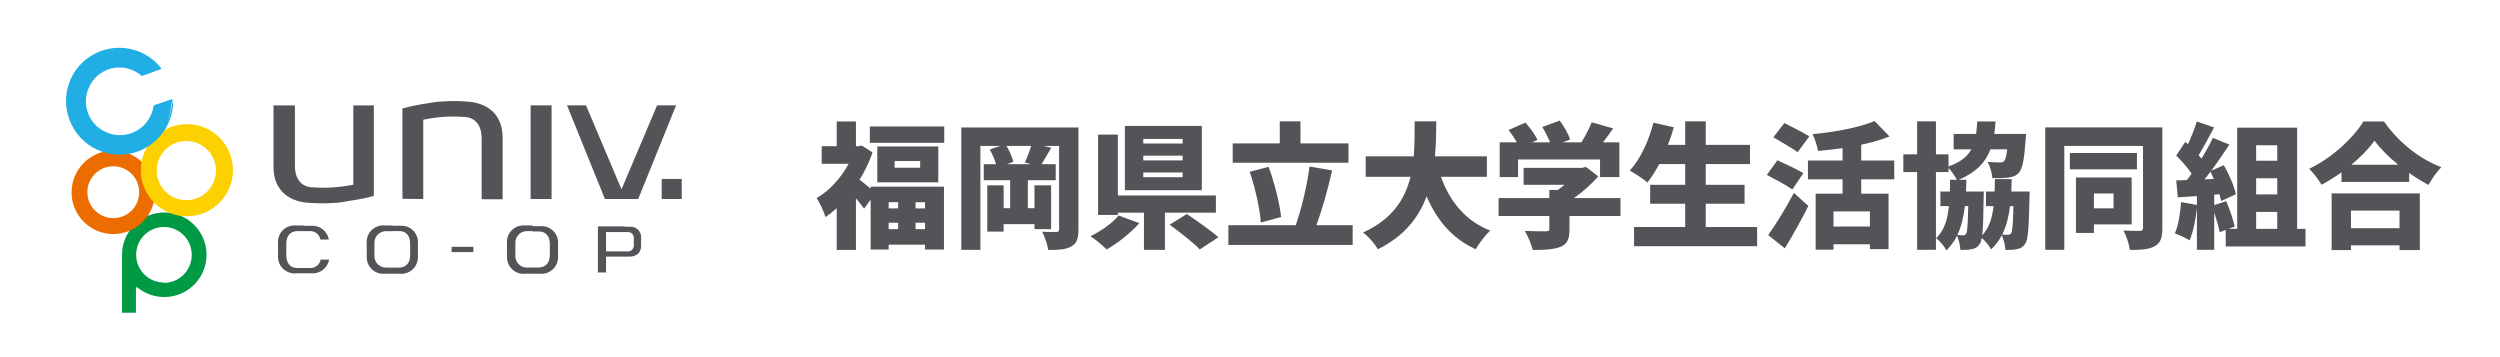 <?xml version="1.0" encoding="UTF-8"?><svg id="_レイヤー_2" xmlns="http://www.w3.org/2000/svg" width="924.21" height="131.8" viewBox="0 0 924.21 131.8"><g id="_レイヤー_"><rect width="924.21" height="131.8" style="fill:#fff;"/><path d="m321.87,69h27.1v23.25h-7v-1.8h-13.45v1.8h-6.65v-18.45l-2.45,3.35c-.75-1.1-1.85-2.5-3-3.85v19.1h-7.1v-15.45c-1.35,1.25-2.75,2.35-4.15,3.3-.55-1.95-2.25-5.65-3.3-7,4.7-2.7,9.05-7.45,11.85-12.7h-9.95v-6.5h5.55v-9.15h7.1v9.15h.95l1.2-.25,4,2.55c-1.2,3.5-2.85,6.95-4.8,10.1,1.15.85,2.8,2.2,4.1,3.3v-.75Zm27.2-22.25v6.05h-27.5v-6.05h27.5Zm-2.2,7.4v13.25h-22.55v-13.25h22.55Zm-18.35,20.6v2.3h3.5v-2.3h-3.5Zm0,9.95h3.5v-2.35h-3.5v2.35Zm11.65-25.15h-9.45v2.45h9.45v-2.45Zm1.8,15.2h-3.5v2.3h3.5v-2.3Zm0,9.95v-2.35h-3.5v2.35h3.5Z" style="fill:#525457;"/><path d="m398.68,84.81c0,3.35-.6,5.15-2.65,6.3-2,1.15-4.7,1.3-8.5,1.3-.3-1.9-1.3-5-2.25-6.75,1.95.15,4.45.15,5.2.1.8,0,1.05-.25,1.05-1.05v-30.75h-5.8l2.9.65c-1.3,2.25-2.55,4.4-3.6,6.1h5.25v5.9h-10.3v10.35h2.45v-8.45h6.15v16.2h-6.15v-1.85h-11.4v2.75h-6.05v-17.1h6.05v8.45h2.4v-10.35h-9.75v-5.9h4.55c-.5-1.75-1.4-3.85-2.35-5.45l3.85-1.3h-7.3v38.4h-7.05v-45.25h43.3v37.7Zm-19.8-24.75c.8-1.7,1.75-4.1,2.3-6.1h-9.1c1.15,1.85,2.15,4.2,2.55,5.85l-2.4.9h8.9l-2.25-.65Z" style="fill:#525457;"/><path d="m421.2,82.51c-3.35,3.7-8,7.4-12.1,9.7-1.55-1.55-4.25-3.75-5.95-4.9,3.95-1.85,8.3-5.05,10.4-7.65l7.65,2.85Zm9.45-3.9v13.75h-7.75v-13.75h-9.65v.85h-7.3v-29.7h7.3v22.5h36.25v6.35h-18.85Zm13.65-8.3h-28.45v-23.75h28.45v23.75Zm-7.1-18.95h-14.55v1.7h14.55v-1.7Zm0,6.2h-14.55v1.75h14.55v-1.75Zm0,6.2h-14.55v1.75h14.55v-1.75Zm1.55,15.35c3.55,2.4,8.9,6.1,11.65,8.6l-6.85,4.5c-2.3-2.45-7.45-6.45-11.15-9.15l6.35-3.95Z" style="fill:#525457;"/><path d="m500.06,83.26v7.3h-45.95v-7.3h24.9c2.1-5.95,4.2-14.65,5.1-21.7l8.35,1.45c-1.6,7.3-3.8,14.7-5.8,20.25h13.4Zm-1.55-23.1h-42.8v-7.15h17.4v-8.15h7.65v8.15h17.75v7.15Zm-32.4,22.1c-.35-5.05-2.1-12.9-4.1-18.75l6.95-1.85c2.25,5.95,4.05,13.4,4.65,18.55l-7.5,2.05Z" style="fill:#525457;"/><path d="m532.69,65.35c3.25,9.05,9.05,16.35,18.25,19.9-1.8,1.6-4.25,4.8-5.4,6.9-8.8-4.05-14.3-10.7-18.15-19.55-2.85,7.7-8.15,14.65-18,19.55-1.15-2-3.35-4.6-5.5-6.2,10.95-4.95,15.55-12.45,17.55-20.6h-16.55v-7.55h17.75c.35-4.4.3-8.8.35-12.95h8c-.05,4.15-.1,8.55-.5,12.95h19.2v7.55h-17Z" style="fill:#525457;"/><path d="m599.06,79.86h-18.85v5c0,3.55-.8,5.4-3.5,6.45-2.65,1-6,1.1-10.1,1.1-.45-2.05-1.8-5.15-2.9-7.05,2.8.15,6.75.15,7.75.15s1.3-.2,1.3-.9v-4.75h-18.75v-6.65h18.75v-3h3.15c.85-.6,1.7-1.25,2.45-1.9h-15.1v-6.25h21.5l1.55-.35,4.55,3.5c-2.45,2.75-5.6,5.65-9,8h17.2v6.65Zm-37.85-14.4h-6.8v-12.85h6.35c-.85-1.5-2-3.2-3.05-4.55l6.2-2.75c1.7,1.9,3.65,4.5,4.45,6.4l-1.95.9h6.6c-.7-1.8-1.8-3.95-2.85-5.65l6.45-2.4c1.55,2.1,3.2,5,3.85,7l-2.75,1.05h6.9c1.5-2.35,2.95-5.15,3.8-7.4l7.95,2.25c-1.25,1.8-2.5,3.55-3.75,5.15h6.05v12.85h-7.15v-6.5h-30.3v6.5Z" style="fill:#525457;"/><path d="m649.59,83.91v7.1h-45.5v-7.1h18.9v-8.6h-12.95v-7h12.95v-7.65h-9.6c-1.4,2.6-2.85,4.95-4.35,6.8-1.45-1.25-4.7-3.4-6.55-4.4,3.85-4.1,7.05-10.95,8.75-17.7l7.55,1.7c-.6,2.2-1.35,4.35-2.2,6.5h6.4v-8.7h7.6v8.7h16.35v7.1h-16.35v7.65h14.35v7h-14.35v8.6h19Z" style="fill:#525457;"/><path d="m662.62,70.05c-2.05-1.45-6.5-3.85-9.45-5.4l3.9-5.4c2.75,1.25,7.35,3.4,9.6,4.75l-4.05,6.05Zm-8.95,16.85c2.65-3.7,6.45-9.75,9.5-15.6l5.35,4.85c-2.65,5.25-5.65,10.65-8.7,15.65l-6.15-4.9Zm10.9-30.65c-1.95-1.45-6.25-3.85-9-5.5l4.1-5.25c2.65,1.35,7.05,3.55,9.2,4.9l-4.3,5.85Zm23.5,10.05v5.3h10.1v20.5h-6.9v-1.8h-13.45v2h-6.6v-20.7h9.95v-5.3h-12.8v-6.95h12.8v-4.6c-3.05.45-6.1.8-9.05,1.05-.3-1.75-1.25-4.6-2.05-6.2,8.4-.8,17.4-2.5,22.95-4.85l5.5,5.7c-3.15,1.25-6.7,2.25-10.45,3.05v5.85h12.2v6.95h-12.2Zm3.2,11.85h-13.45v5.6h13.45v-5.6Z" style="fill:#525457;"/><path d="m750.33,70.8s0,1.55-.05,2.25c-.25,11-.5,15.6-1.6,17.1-.9,1.25-1.8,1.7-3,1.95-1.05.25-2.6.3-4.3.3-.1-1.7-.65-3.9-1.35-5.45-1,1.95-2.3,3.65-3.95,5.25-.65-1.3-2.15-3.1-3.45-4.25-.2,1.1-.45,1.8-.75,2.25-.85,1.25-1.7,1.7-2.9,1.9-1.05.25-2.55.3-4.25.3-.1-1.65-.55-3.8-1.25-5.25-1,2-2.25,3.75-3.9,5.4-.75-1.4-2.45-3.45-3.8-4.5,2.95-2.9,4.2-6.75,4.7-11.85h-3.15v-5.4h3.5c.05-1.35.1-2.8.1-4.35h2.5c-.7-1.35-2-3.15-3.1-4.35v1.5h-4.65v28.75h-6.95v-28.75h-5.1v-6.55h5.1v-12.2h6.95v12.2h4.65v4.5c4.45-1.6,6.95-3.65,8.45-6.35h-6.55v-5.7h8.3c.2-1.4.35-2.95.45-4.6h6.75c-.1,1.65-.25,3.15-.5,4.6h11.8s-.1,1.55-.2,2.35c-.5,7.1-1.15,10.5-2.45,11.95-1.1,1.25-2.35,1.65-3.95,1.85-1.3.2-3.5.25-5.9.2-.1-1.9-.8-4.4-1.8-6,1.85.15,3.65.2,4.55.2.7,0,1.15-.05,1.6-.5.45-.45.85-1.75,1.15-4.35h-6.2c-1.85,4.9-5.25,8.5-11.7,11.25h2.8c-.05,1.5-.05,2.95-.15,4.35h6.6s0,1.5-.05,2.2c-.1,6.9-.2,11.3-.55,14,2.55-2.75,3.7-6.25,4.2-10.8h-2.8v-5.4h3.2c.05-1.45.1-3,.1-4.6h6.2c-.05,1.6-.05,3.15-.15,4.6h6.8Zm-23.95,5.4c-.5,4.1-1.3,7.65-2.8,10.65.95.1,1.6.15,2.15.15.5,0,.85-.15,1.15-.65.4-.65.6-3.25.75-10.15h-1.25Zm16.7,0c-.5,4.05-1.4,7.5-2.9,10.5.9.1,1.6.1,2.15.1.5,0,.85-.15,1.2-.65.4-.65.65-3.2.8-9.95h-1.25Z" style="fill:#525457;"/><path d="m799.39,84.31c0,3.55-.65,5.55-2.8,6.7-2.15,1.2-5.05,1.4-9.2,1.4-.25-2-1.35-5.35-2.4-7.2,2.35.15,5.25.15,6.1.15.85-.05,1.15-.35,1.15-1.15v-30.25h-29.1v38.4h-7.05v-45.25h43.3v37.2Zm-9.4-21.7h-24.8v-6.05h24.8v6.05Zm-15.9,20.35v3.15h-6.65v-20.5h20.6v17.35h-13.95Zm0-11.45v5.5h7.25v-5.5h-7.25Z" style="fill:#525457;"/><path d="m852.31,84.61v6.5h-29.5v-6.1l-2.25.8c-.35-1.95-1.15-4.7-2-7.25v13.8h-6.4v-15.5c-.45,4.45-1.45,9.05-2.7,12-1.25-.8-3.95-2.05-5.45-2.6,1.3-2.9,2-7.4,2.3-11.55l5.85,1.05v-3.3l-7.05.5-.6-6.25,3.95-.15c.6-.75,1.15-1.55,1.75-2.35-1.45-2.2-3.7-4.75-5.7-6.7l3.35-5.05,1,.85c1.25-2.7,2.5-5.85,3.25-8.4l6.4,2.2c-1.9,3.55-3.95,7.45-5.7,10.25.35.45.75.9,1.05,1.3,1.6-2.65,3.1-5.35,4.2-7.7l6.1,2.5c-2.05,3.1-4.35,6.5-6.7,9.65l4.65-2.05c1.95,3.4,3.85,7.8,4.45,10.75l-5.45,2.5c-.15-.75-.35-1.6-.6-2.5l-1.95.15v3.85l4.45-1.45c1.25,3,2.55,6.85,3.15,9.4l-2.3.85h3.2v-37.4h22.15v37.4h3.1Zm-33.9-18.45c-.4-.95-.8-1.85-1.25-2.7-.75,1-1.45,1.95-2.2,2.85l3.45-.15Zm15.65-12.45v5.7h7.8v-5.7h-7.8Zm7.8,12.2h-7.8v5.95h7.8v-5.95Zm-7.8,18.7h7.8v-6.25h-7.8v6.25Z" style="fill:#525457;"/><path d="m881.32,44.9c5.45,7.8,13.15,13.85,21.2,16.9-1.8,1.85-3.45,4.3-4.75,6.55-2.4-1.25-4.8-2.75-7.15-4.4v3.3h-25v-3.55c-2.35,1.7-4.85,3.25-7.4,4.6-.95-1.7-3-4.4-4.55-5.9,8.55-4.05,16.45-11.55,20.05-17.5h7.6Zm-19.35,26.6h32.6v20.95h-7.5v-1.75h-17.95v1.75h-7.15v-20.95Zm7.15,6.35v6.5h17.95v-6.5h-17.95Zm17.45-16.95c-3.55-2.9-6.65-6-8.75-8.9-2.1,2.95-5.05,6-8.55,8.9h17.3Z" style="fill:#525457;"/><g id="_レイヤー_2-2"><g id="_レイヤー_1-2"><path d="m60.74,78.55c-8.63,0-15.63,7-15.63,15.63,0,.04,0,.09,0,.13v21.29h5.15v-8.94c0-.51,0-.77,1.06,0h0c6.89,5.2,16.69,3.82,21.89-3.07,5.2-6.89,3.82-16.69-3.07-21.89-2.71-2.05-6.01-3.15-9.41-3.15m0,25.89c-5.67.07-10.32-4.47-10.39-10.14s4.47-10.32,10.14-10.39c5.67-.07,10.32,4.47,10.39,10.14,0,.08,0,.17,0,.25,0,5.67-4.59,10.26-10.26,10.26" style="fill:#094;"/><path d="m41.88,55.68c-8.51,0-15.42,6.9-15.42,15.42s6.9,15.42,15.42,15.42,15.42-6.9,15.42-15.42-6.9-15.42-15.42-15.42h0m0,24.95c-5.29,0-9.58-4.29-9.58-9.58,0-5.29,4.29-9.58,9.58-9.58,5.29,0,9.58,4.29,9.58,9.58,0,.01,0,.03,0,.04,0,5.27-4.27,9.54-9.54,9.54-.01,0-.03,0-.04,0" style="fill:#ed6c00;"/><path d="m69.09,45.89c-9.41,0-17.03,7.63-17.03,17.03s7.63,17.03,17.03,17.03,17.03-7.63,17.03-17.03-7.63-17.03-17.03-17.03m0,28.11c-6.04.12-11.04-4.69-11.15-10.73-.12-6.04,4.69-11.04,10.73-11.15,6.04-.12,11.04,4.69,11.15,10.73,0,.08,0,.17,0,.25-.02,6.03-4.92,10.9-10.94,10.9" style="fill:#fdd000;"/><path d="m62.15,45.76c1.35-2.86,1.98-6,1.83-9.16h0m-.26,0l-6.9,2.34h0c-.16,1.27-.52,2.51-1.06,3.66-2.85,6.3-10.26,9.1-16.57,6.25-.09-.04-.17-.08-.26-.12-3-1.38-5.32-3.91-6.43-7.03-1.13-3.13-.96-6.58.47-9.58,1.37-3,3.88-5.32,6.98-6.43,3.11-1.13,6.55-.96,9.54.47,1.03.49,1.99,1.12,2.85,1.87.09.06.21.06.3,0l6.86-2.47c.12-.13.12-.34,0-.47-6.79-8.51-19.2-9.91-27.71-3.12-2.39,1.91-4.31,4.35-5.59,7.12-2.18,4.75-2.38,10.18-.55,15.07,3.72,10.26,15.06,15.55,25.32,11.83,4.94-1.79,8.96-5.48,11.18-10.25" style="fill:#20aee5;"/><rect x="196.16" y="38.95" width="7.75" height="34.62" style="fill:#525457;"/><polygon points="242.92 38.95 229.76 69.99 216.64 38.95 209.62 38.95 223.63 73.57 235.93 73.57 249.94 38.95 242.92 38.95" style="fill:#525457;"/><path d="m130.62,38.95v29.34c-2.4.48-4.84.8-7.28.98-2.45.17-4.91.17-7.37,0-4.9,0-6.94-3.49-6.94-7.96v-1.36h0v-20.99h-7.92v22.74c0,8.73,5.79,13.12,13.93,13.33,2.71.19,5.43.19,8.13,0,2.17,0,4.26-.47,5.96-.77,3.06-.42,6.09-1.03,9.07-1.83v-33.47h-7.58Z" style="fill:#525457;"/><path d="m156.47,73.57v-29.3c2.41-.52,4.86-.88,7.32-1.06,2.45-.17,4.91-.17,7.37,0,4.9,0,6.9,3.53,6.9,8.01v1.49h0v20.95h7.75v-22.78c0-8.77-5.79-13.12-13.88-13.37-2.71-.21-5.43-.21-8.13,0-2.17,0-4.26.43-5.96.72-3.06.44-6.09,1.06-9.07,1.87v33.39l7.71.09Z" style="fill:#525457;"/><rect x="244.62" y="66.16" width="7.41" height="7.41" style="fill:#525457;"/><path d="m145.02,83.36h-2.68c-3.37-.37-6.39,2.06-6.76,5.43-.05.42-.05.84,0,1.26v4.68c-.2,3.38,2.37,6.29,5.75,6.49.33.02.65.01.98-.02h5.45c3.37.34,6.37-2.12,6.71-5.49.03-.33.04-.65.02-.98v-4.68c.29-3.35-2.19-6.3-5.54-6.59-.32-.03-.65-.03-.98,0h-2.73m0,1.96h2.38c2.51,0,4,1.75,4,4.6v4.3c0,2.85-1.49,4.56-4,4.6h-4.94c-2.35,0-4.26-1.89-4.27-4.24,0-.12,0-.24.01-.35v-4.26c-.19-2.34,1.56-4.4,3.9-4.59.12,0,.24-.01.35-.01h2.34" style="fill:#525457;"/><path d="m196.88,83.36h-2.73c-3.37-.34-6.38,2.11-6.72,5.48-.04.4-.04.81,0,1.21v4.68c-.2,3.38,2.37,6.29,5.75,6.49.33.02.65.01.98-.02h5.41c3.37.34,6.37-2.12,6.71-5.49.03-.33.04-.65.02-.98v-4.68c.2-3.36-2.35-6.24-5.71-6.45-.33-.02-.65-.01-.98.02h-2.73m0,1.96h2.38c2.51,0,4,1.75,4,4.6v4.13c0,2.85-1.49,4.56-4.26,4.6h-4.68c-2.3-.25-3.99-2.29-3.79-4.6v-4.26c-.19-2.34,1.56-4.4,3.9-4.59.12,0,.24-.01.35-.01h2.34" style="fill:#525457;"/><path d="m112.23,83.36h-2.73c-3.37-.34-6.38,2.11-6.72,5.48-.04.4-.04.81,0,1.21v4.68c-.12,3.38,2.53,6.22,5.91,6.34.31.01.63,0,.94-.04h5.45c3.18.27,6.04-1.93,6.6-5.07h-3.15c-.32,1.85-1.96,3.18-3.83,3.11h-4.85c-2.51,0-4-1.75-4-4.6v-4.43c0-2.85,1.49-4.56,4.05-4.6h4.73c1.87-.07,3.49,1.27,3.79,3.11h3.15c-.56-3.14-3.42-5.34-6.6-5.07h-2.73" style="fill:#525457;"/><path d="m230.99,83.7h-9.96v17.03h3.02v-5.88h8.69c2.68,0,4.26-1.49,4.26-3.96v-3.07c.11-2.11-1.52-3.91-3.63-4.02-.21-.01-.42,0-.63.02h-1.75m-6.94,9.16v-7.2h8.09c1.22.01,2.2,1.01,2.19,2.24,0,.09,0,.18-.02.28v2.13c.16,1.21-.68,2.33-1.9,2.49-.11.01-.21.02-.32.02h-8.05v.04Z" style="fill:#525457;"/><rect x="166.95" y="91.24" width="8.05" height="1.96" style="fill:#525457;"/></g></g></g></svg>